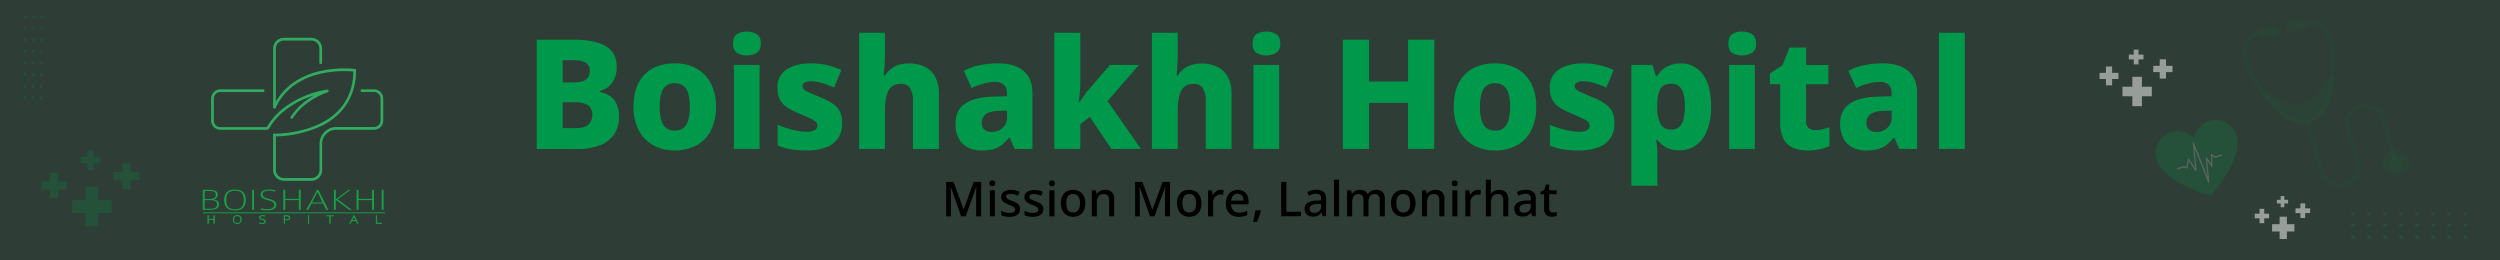 <svg xmlns="http://www.w3.org/2000/svg" viewBox="0 0 1144.14 119.18"><rect x="0" y="0" width="1144.14" height="119.18" fill="#333333" stroke="none"/><defs><style>.cls-1{opacity:0.1;}.cls-2,.cls-5{fill:#00994b;}.cls-3,.cls-5{opacity:0.2;}.cls-4{opacity:0.3;}.cls-6{fill:#fff;}.cls-7{opacity:0.5;}.cls-8{fill:#17a246;}.cls-9{fill:#31ab60;}</style></defs><title>boishakhi-header</title><g id="Layer_2" data-name="Layer 2"><g id="Layer_1-2" data-name="Layer 1"><g class="cls-1"><rect class="cls-2" width="1144.14" height="119.18"/></g><g class="cls-3"><rect class="cls-2" x="1076.07" y="97.09" width="1.69" height="1.52"/><rect class="cls-2" x="1083.4" y="97.09" width="1.69" height="1.52"/><rect class="cls-2" x="1090.73" y="97.09" width="1.69" height="1.52"/><rect class="cls-2" x="1098.06" y="97.09" width="1.69" height="1.52"/><rect class="cls-2" x="1105.39" y="97.09" width="1.69" height="1.52"/><rect class="cls-2" x="1112.72" y="97.09" width="1.69" height="1.52"/><rect class="cls-2" x="1120.05" y="97.09" width="1.69" height="1.52"/><rect class="cls-2" x="1127.38" y="97.09" width="1.69" height="1.52"/><rect class="cls-2" x="1076.07" y="102.35" width="1.69" height="1.52"/><rect class="cls-2" x="1083.4" y="102.35" width="1.69" height="1.52"/><rect class="cls-2" x="1090.73" y="102.35" width="1.69" height="1.52"/><rect class="cls-2" x="1098.06" y="102.35" width="1.69" height="1.52"/><rect class="cls-2" x="1105.39" y="102.35" width="1.69" height="1.52"/><rect class="cls-2" x="1112.72" y="102.35" width="1.69" height="1.52"/><rect class="cls-2" x="1120.05" y="102.35" width="1.69" height="1.52"/><rect class="cls-2" x="1127.38" y="102.35" width="1.69" height="1.52"/><rect class="cls-2" x="1076.07" y="107.56" width="1.69" height="1.52"/><rect class="cls-2" x="1083.4" y="107.56" width="1.69" height="1.52"/><rect class="cls-2" x="1090.73" y="107.56" width="1.69" height="1.52"/><rect class="cls-2" x="1098.06" y="107.56" width="1.69" height="1.52"/><rect class="cls-2" x="1105.39" y="107.56" width="1.69" height="1.52"/><rect class="cls-2" x="1112.72" y="107.56" width="1.69" height="1.52"/><rect class="cls-2" x="1120.05" y="107.56" width="1.69" height="1.52"/><rect class="cls-2" x="1127.38" y="107.56" width="1.69" height="1.52"/></g><g class="cls-3"><rect class="cls-2" x="10.61" y="44.15" width="1.22" height="1.1" transform="translate(-33.6 55.46) rotate(-89.4)"/><rect class="cls-2" x="10.66" y="38.85" width="1.22" height="1.1" transform="translate(-28.24 50.26) rotate(-89.4)"/><rect class="cls-2" x="10.72" y="33.55" width="1.22" height="1.1" transform="translate(-22.89 45.07) rotate(-89.4)"/><rect class="cls-2" x="10.77" y="28.25" width="1.22" height="1.1" transform="translate(-17.53 39.88) rotate(-89.4)"/><rect class="cls-2" x="10.83" y="22.94" width="1.22" height="1.1" transform="translate(-12.17 34.69) rotate(-89.4)"/><rect class="cls-2" x="10.88" y="17.64" width="1.22" height="1.1" transform="translate(-6.81 29.5) rotate(-89.4)"/><rect class="cls-2" x="10.94" y="12.34" width="1.22" height="1.1" transform="translate(-1.46 24.3) rotate(-89.4)"/><rect class="cls-2" x="10.99" y="7.04" width="1.22" height="1.1" transform="translate(3.9 19.11) rotate(-89.4)"/><rect class="cls-2" x="14.41" y="44.19" width="1.22" height="1.1" transform="translate(-29.87 59.3) rotate(-89.4)"/><rect class="cls-2" x="14.47" y="38.89" width="1.22" height="1.1" transform="translate(-24.51 54.11) rotate(-89.4)"/><rect class="cls-2" x="14.53" y="33.59" width="1.22" height="1.1" transform="translate(-19.16 48.92) rotate(-89.4)"/><rect class="cls-2" x="14.58" y="28.29" width="1.22" height="1.1" transform="translate(-13.8 43.73) rotate(-89.4)"/><rect class="cls-2" x="14.64" y="22.98" width="1.22" height="1.1" transform="translate(-8.44 38.54) rotate(-89.4)"/><rect class="cls-2" x="14.69" y="17.68" width="1.22" height="1.1" transform="translate(-3.09 33.34) rotate(-89.4)"/><rect class="cls-2" x="14.75" y="12.38" width="1.22" height="1.1" transform="translate(2.27 28.15) rotate(-89.4)"/><rect class="cls-2" x="14.8" y="7.08" width="1.22" height="1.1" transform="translate(7.63 22.96) rotate(-89.4)"/><rect class="cls-2" x="18.18" y="44.23" width="1.22" height="1.1" transform="translate(-26.19 63.1) rotate(-89.4)"/><rect class="cls-2" x="18.23" y="38.93" width="1.22" height="1.1" transform="translate(-20.83 57.91) rotate(-89.4)"/><rect class="cls-2" x="18.29" y="33.63" width="1.22" height="1.1" transform="translate(-15.47 52.72) rotate(-89.4)"/><rect class="cls-2" x="18.34" y="28.33" width="1.22" height="1.1" transform="translate(-10.12 47.53) rotate(-89.4)"/><rect class="cls-2" x="18.4" y="23.02" width="1.22" height="1.1" transform="translate(-4.76 42.34) rotate(-89.4)"/><rect class="cls-2" x="18.45" y="17.72" width="1.22" height="1.1" transform="translate(0.6 37.14) rotate(-89.4)"/><rect class="cls-2" x="18.51" y="12.42" width="1.22" height="1.1" transform="translate(5.96 31.95) rotate(-89.4)"/><rect class="cls-2" x="18.56" y="7.12" width="1.22" height="1.1" transform="translate(11.31 26.76) rotate(-89.4)"/></g><g class="cls-4"><path class="cls-5" d="M1067.49,34.87c-.62,8.69-2.85,19-11.25,20.92s-15.68-6.22-20.7-13.62l4.36.16A13.71,13.71,0,0,0,1053.83,47a12.32,12.32,0,0,0,9.9-10.08Z"/><g class="cls-3"><path class="cls-2" d="M1056.47,56.64c-12,2.74-21.36-13-25.85-20.57-2.39-4-6-11.54-3.5-16.78,1.13-2.35,3.37-3.93,6.65-4.68h0l.46,1.69h0c-2.71.62-4.47,1.83-5.37,3.7-2.27,4.72,1.64,12.23,3.43,15.24,3.94,6.62,13.15,22.12,23.72,19.71s10.71-20.05,10.78-27.58c0-3.43-.39-11.74-4.83-14.93-1.76-1.26-3.93-1.57-6.64-.95l-.47-1.69c3.28-.75,6.07-.32,8.28,1.27s5.65,5.66,5.56,16.31C1068.62,36,1068.47,53.9,1056.47,56.64Z"/></g><g class="cls-3"><path class="cls-2" d="M1033.32,13l6.55-1.5a2.84,2.84,0,0,1,3.4,1.86h0a2.55,2.55,0,0,1-2,3.1l-6.55,1.5Z"/></g><g class="cls-3"><path class="cls-2" d="M1054.41,8.16l-6.56,1.5a2.54,2.54,0,0,0-2,3.1h0a2.82,2.82,0,0,0,3.39,1.86l6.55-1.5Z"/></g><g class="cls-3"><path class="cls-2" d="M1073.06,85.33a10.12,10.12,0,0,1-7.13-1,8.65,8.65,0,0,1-4.3-5.3L1055.32,56l1.85-.42,6.31,23.06a7,7,0,0,0,3.43,4.23,8.07,8.07,0,0,0,5.69.77c4-.92,6.48-4.66,5.48-8.33l-4.65-17a7.91,7.91,0,0,1,1.06-6.52,9.38,9.38,0,0,1,5.8-3.92c5-1.15,10.18,1.66,11.44,6.26l5.57,20.37-1.85.42-5.57-20.36c-1-3.68-5.1-5.92-9.13-5a7.43,7.43,0,0,0-4.63,3.13,6.32,6.32,0,0,0-.84,5.2l4.65,17C1081.19,79.49,1078.11,84.18,1073.06,85.33Z"/></g><g class="cls-3"><ellipse class="cls-2" cx="1096.38" cy="74.73" rx="6.29" ry="5.74"/></g><ellipse class="cls-5" cx="1096.38" cy="74.73" rx="3.16" ry="2.88"/></g><g class="cls-3"><path class="cls-2" d="M1003.93,62.9s1.75-5.7,6.47-7.36a10,10,0,0,1,13,6c1.74,4.84-.3,10.28-2.12,14.1a64.69,64.69,0,0,1-9.48,13.94A64.46,64.46,0,0,1,996.3,83.1c-3.6-2.21-8.27-5.64-9.44-10.65a10,10,0,0,1,7.64-12.17C999.36,59.09,1003.93,62.9,1003.93,62.9Z"/><path class="cls-6" d="M1010.92,83.66h0a.31.31,0,0,1-.37-.19L1004.3,67.7l1,10.28a.31.31,0,0,1-.21.33.31.31,0,0,1-.37-.12l-3-4.45-.55,3.17a.34.34,0,0,1-.18.24.33.33,0,0,1-.29,0l-1-.56-2.93.9a.32.32,0,0,1-.4-.21.31.31,0,0,1,.21-.4l3.06-.94a.31.31,0,0,1,.25,0l.74.4.61-3.51a.32.32,0,0,1,.25-.26.34.34,0,0,1,.34.13l2.74,4.06-1.09-11.29a.35.35,0,0,1,.25-.35.32.32,0,0,1,.37.2l6.21,15.72-.89-8.69a.32.32,0,0,1,.59-.21l1.91,2.79-.12-4.17a.34.34,0,0,1,.18-.3.3.3,0,0,1,.34,0l1.41,1.11,3-.92a.32.32,0,0,1,.4.21.32.32,0,0,1-.22.4l-3.19,1a.33.33,0,0,1-.3-.06l-1-.79.13,4.58a.32.32,0,0,1-.22.31.31.31,0,0,1-.37-.12l-1.82-2.66,1,9.76A.33.33,0,0,1,1010.92,83.66Z"/></g><g class="cls-3"><polygon class="cls-2" points="45.97 71.78 42.91 71.78 42.91 68.72 39.95 68.72 39.95 71.78 36.89 71.78 36.89 74.74 39.95 74.74 39.95 77.8 42.91 77.8 42.91 74.74 45.97 74.74 45.97 71.78"/><polygon class="cls-2" points="63.86 78.7 59.86 78.7 59.86 74.7 55.99 74.7 55.99 78.7 51.99 78.7 51.99 82.57 55.99 82.57 55.99 86.56 59.86 86.56 59.86 82.57 63.86 82.57 63.86 78.7"/><polygon class="cls-2" points="30.52 83.03 26.6 83.03 26.6 79.12 22.81 79.12 22.81 83.03 18.89 83.03 18.89 86.82 22.81 86.82 22.81 90.74 26.6 90.74 26.6 86.82 30.52 86.82 30.52 83.03"/><polygon class="cls-2" points="51.11 91.58 45 91.58 45 85.48 39.1 85.48 39.1 91.58 33 91.58 33 97.49 39.1 97.49 39.1 103.59 45 103.59 45 97.49 51.11 97.49 51.11 91.58"/></g><g class="cls-7"><polygon class="cls-6" points="980.98 24.99 978.71 24.99 978.71 22.72 976.52 22.72 976.52 24.99 974.25 24.99 974.25 27.18 976.52 27.18 976.52 29.46 978.71 29.46 978.71 27.18 980.98 27.18 980.98 24.99"/><polygon class="cls-6" points="994.25 30.12 991.29 30.12 991.29 27.15 988.41 27.15 988.41 30.12 985.45 30.12 985.45 32.99 988.41 32.99 988.41 35.96 991.29 35.96 991.29 32.99 994.25 32.99 994.25 30.12"/><polygon class="cls-6" points="969.52 33.34 966.61 33.34 966.61 30.43 963.8 30.43 963.8 33.34 960.89 33.34 960.89 36.15 963.8 36.15 963.8 39.06 966.61 39.06 966.61 36.15 969.52 36.15 969.52 33.34"/><polygon class="cls-6" points="984.79 39.68 980.26 39.68 980.26 35.16 975.88 35.16 975.88 39.68 971.36 39.68 971.36 44.06 975.88 44.06 975.88 48.59 980.26 48.59 980.26 44.06 984.79 44.06 984.79 39.68"/></g><g class="cls-7"><polygon class="cls-6" points="1047.16 91.44 1045.43 91.44 1045.43 89.72 1043.76 89.72 1043.76 91.44 1042.04 91.44 1042.04 93.11 1043.76 93.11 1043.76 94.84 1045.43 94.84 1045.43 93.11 1047.16 93.11 1047.16 91.44"/><polygon class="cls-6" points="1057.24 95.34 1054.98 95.34 1054.98 93.09 1052.8 93.09 1052.8 95.34 1050.55 95.34 1050.55 97.52 1052.8 97.52 1052.8 99.78 1054.98 99.78 1054.98 97.52 1057.24 97.52 1057.24 95.34"/><polygon class="cls-6" points="1038.45 97.79 1036.24 97.79 1036.24 95.58 1034.1 95.58 1034.1 97.79 1031.89 97.79 1031.89 99.92 1034.1 99.92 1034.1 102.13 1036.24 102.13 1036.24 99.92 1038.45 99.92 1038.45 97.79"/><polygon class="cls-6" points="1050.05 102.61 1046.61 102.61 1046.61 99.17 1043.28 99.17 1043.28 102.61 1039.84 102.61 1039.84 105.94 1043.28 105.94 1043.28 109.38 1046.61 109.38 1046.61 105.94 1050.05 105.94 1050.05 102.61"/></g><path class="cls-2" d="M262.08,18.17q10.35,0,15.26,3t4.9,9.52a12.93,12.93,0,0,1-1.05,5.39,9.63,9.63,0,0,1-2.8,3.67,9.93,9.93,0,0,1-3.92,1.86V42a13.75,13.75,0,0,1,4.34,1.71,8.74,8.74,0,0,1,3.25,3.61,13.73,13.73,0,0,1,1.23,6.3,13.78,13.78,0,0,1-2.21,7.84,13.61,13.61,0,0,1-6.44,5,26.53,26.53,0,0,1-10,1.72h-19v-50Zm.63,19.53q4.05,0,5.63-1.44a4.92,4.92,0,0,0,1.58-3.81,4.12,4.12,0,0,0-1.82-3.71c-1.22-.8-3.13-1.19-5.74-1.19h-4.83V37.7Zm-5.18,9.1V58.63h6q4.13,0,5.84-1.68a6.46,6.46,0,0,0,1-7.39,4.89,4.89,0,0,0-2.45-2,12,12,0,0,0-4.65-.73Z"/><path class="cls-2" d="M327.67,48.83a23.47,23.47,0,0,1-2.31,10.85,15.93,15.93,0,0,1-6.55,6.82,20.58,20.58,0,0,1-10.11,2.35A19.75,19.75,0,0,1,299,66.5a16.63,16.63,0,0,1-6.65-6.82,22.62,22.62,0,0,1-2.41-10.85q0-9.53,5-14.67T308.91,29a19.88,19.88,0,0,1,9.73,2.31,16.52,16.52,0,0,1,6.61,6.72A22.17,22.17,0,0,1,327.67,48.83Zm-25.76,0a22.16,22.16,0,0,0,.7,6,7.07,7.07,0,0,0,2.2,3.71,6.19,6.19,0,0,0,4,1.23,6,6,0,0,0,4-1.23A7.08,7.08,0,0,0,315,54.81a22.57,22.57,0,0,0,.7-6,21.78,21.78,0,0,0-.7-5.92,6.79,6.79,0,0,0-2.24-3.6,6.31,6.31,0,0,0-4-1.19,5.63,5.63,0,0,0-5.25,2.69C302.44,42.61,301.91,45.28,301.91,48.83Z"/><path class="cls-2" d="M341.74,14.46a8.77,8.77,0,0,1,4.51,1.12q1.94,1.11,1.93,4.34t-1.93,4.3a8.6,8.6,0,0,1-4.51,1.16,8,8,0,0,1-4.41-1.16c-1.22-.77-1.82-2.2-1.82-4.3s.6-3.6,1.82-4.34A8.21,8.21,0,0,1,341.74,14.46Zm5.88,15.26V68.15H335.86V29.72Z"/><path class="cls-2" d="M385.42,56.53a12,12,0,0,1-1.75,6.54,11.19,11.19,0,0,1-5.36,4.27,24.12,24.12,0,0,1-9.2,1.51,46.11,46.11,0,0,1-7.11-.49,27.94,27.94,0,0,1-6.12-1.75V57.09a41.39,41.39,0,0,0,7,2.34,27.31,27.31,0,0,0,6.16.88,7.64,7.64,0,0,0,3.85-.74,2.25,2.25,0,0,0,1.19-2,2.54,2.54,0,0,0-.6-1.65,7,7,0,0,0-2.34-1.57C370,53.8,368.2,53,365.82,52a32.21,32.21,0,0,1-5.67-2.91,9.17,9.17,0,0,1-3.29-3.71A12.36,12.36,0,0,1,355.81,40,9.19,9.19,0,0,1,360,31.78Q364.29,29,371.28,29a32.12,32.12,0,0,1,7,.73,33.9,33.9,0,0,1,6.79,2.35l-3.36,8a44.15,44.15,0,0,0-5.53-2.07,17.42,17.42,0,0,0-4.9-.8,6.42,6.42,0,0,0-3,.56,1.7,1.7,0,0,0-1,1.54,2.2,2.2,0,0,0,.59,1.54,7.93,7.93,0,0,0,2.31,1.4c1.15.51,2.81,1.23,5,2.17a34.3,34.3,0,0,1,5.6,2.8,10,10,0,0,1,3.5,3.64A11.6,11.6,0,0,1,385.42,56.53Z"/><path class="cls-2" d="M405,24.26q0,3.49-.21,6.26c-.14,1.84-.26,3.16-.35,4h.63A11.55,11.55,0,0,1,408,31.33a10.69,10.69,0,0,1,3.64-1.75,16,16,0,0,1,4.34-.56,16.41,16.41,0,0,1,7.1,1.47,10.72,10.72,0,0,1,4.87,4.58,16.34,16.34,0,0,1,1.75,8V68.15H417.83V46.38a11.12,11.12,0,0,0-1.33-6,4.58,4.58,0,0,0-4.13-2q-4.2,0-5.78,3.18T405,50.65v17.5H393.19V15H405Z"/><path class="cls-2" d="M456.82,29q7.49,0,11.58,3.43t4.1,10.29V68.15h-8.12L462.07,63h-.28a20.39,20.39,0,0,1-3.33,3.36,11.1,11.1,0,0,1-3.95,1.92,21.1,21.1,0,0,1-5.39.6,13.62,13.62,0,0,1-6.06-1.33,9.69,9.69,0,0,1-4.23-4.06,13.94,13.94,0,0,1-1.54-6.93q0-6.09,4.3-9.07t12.71-3.25l6.51-.21V42.81a5.13,5.13,0,0,0-1.44-4.06,5.78,5.78,0,0,0-3.95-1.26,19,19,0,0,0-5.29.77,39.59,39.59,0,0,0-5.49,2l-3.57-7.84a27.6,27.6,0,0,1,7.14-2.56A40.39,40.39,0,0,1,456.82,29Zm.42,21.7c-2.94.14-5,.68-6.16,1.64a4.69,4.69,0,0,0-1.75,3.82,3.89,3.89,0,0,0,1.22,3.22,5.09,5.09,0,0,0,3.26,1,7.39,7.39,0,0,0,5-1.79,6.08,6.08,0,0,0,2.07-4.86V50.65Z"/><path class="cls-2" d="M494.41,37.42c0,1.49-.07,3.06-.21,4.72s-.33,3.26-.56,4.8h.21c.46-.66.94-1.31,1.43-2s1-1.35,1.47-2.07a12.19,12.19,0,0,1,1.51-1.85L508,29.72h13.23L506.87,46.24l15.26,21.91H508.62l-9.87-14.7-4.34,3.43V68.15h-11.9V15h11.9Z"/><path class="cls-2" d="M539,24.26q0,3.49-.21,6.26c-.14,1.84-.26,3.16-.35,4h.63a11.4,11.4,0,0,1,2.87-3.15,10.69,10.69,0,0,1,3.64-1.75,16,16,0,0,1,4.34-.56,16.45,16.45,0,0,1,7.1,1.47,10.65,10.65,0,0,1,4.86,4.58,16.23,16.23,0,0,1,1.75,8V68.15H551.81V46.38a11.12,11.12,0,0,0-1.33-6,4.58,4.58,0,0,0-4.13-2q-4.2,0-5.78,3.18T539,50.65v17.5H527.17V15H539Z"/><path class="cls-2" d="M579.53,14.46A8.77,8.77,0,0,1,584,15.58c1.28.74,1.93,2.19,1.93,4.34s-.65,3.53-1.93,4.3a8.6,8.6,0,0,1-4.51,1.16,8,8,0,0,1-4.41-1.16c-1.22-.77-1.82-2.2-1.82-4.3s.6-3.6,1.82-4.34A8.21,8.21,0,0,1,579.53,14.46Zm5.88,15.26V68.15H573.64V29.72Z"/><path class="cls-2" d="M656.38,68.15h-12V47.08H626.56V68.15h-12v-50h12V37.28h17.86V18.17h12Z"/><path class="cls-2" d="M703.07,48.83a23.47,23.47,0,0,1-2.31,10.85,16,16,0,0,1-6.54,6.82,20.62,20.62,0,0,1-10.12,2.35,19.72,19.72,0,0,1-9.69-2.35,16.63,16.63,0,0,1-6.65-6.82,22.62,22.62,0,0,1-2.42-10.85q0-9.53,5-14.67T684.31,29a19.9,19.9,0,0,1,9.74,2.31,16.59,16.59,0,0,1,6.61,6.72A22.17,22.17,0,0,1,703.07,48.83Zm-25.76,0a22.57,22.57,0,0,0,.7,6,7.15,7.15,0,0,0,2.21,3.71,6.16,6.16,0,0,0,4,1.23,6,6,0,0,0,4-1.23,7.07,7.07,0,0,0,2.2-3.71,22.16,22.16,0,0,0,.7-6,21.39,21.39,0,0,0-.7-5.92,6.72,6.72,0,0,0-2.23-3.6,6.31,6.31,0,0,0-4-1.19,5.63,5.63,0,0,0-5.25,2.69Q677.31,43.51,677.31,48.83Z"/><path class="cls-2" d="M738.84,56.53a11.93,11.93,0,0,1-1.75,6.54,11.17,11.17,0,0,1-5.35,4.27,24.14,24.14,0,0,1-9.21,1.51,46.06,46.06,0,0,1-7.1-.49,28.17,28.17,0,0,1-6.13-1.75V57.09a41.69,41.69,0,0,0,7,2.34,27.39,27.39,0,0,0,6.16.88,7.58,7.58,0,0,0,3.85-.74,2.23,2.23,0,0,0,1.19-2,2.53,2.53,0,0,0-.59-1.65,7,7,0,0,0-2.35-1.57c-1.16-.56-2.94-1.36-5.32-2.38a32.93,32.93,0,0,1-5.67-2.91,9.24,9.24,0,0,1-3.29-3.71,12.36,12.36,0,0,1-1-5.35,9.2,9.2,0,0,1,4.24-8.23Q717.7,29,724.7,29a32,32,0,0,1,7,.73,33.47,33.47,0,0,1,6.79,2.35l-3.36,8a43.57,43.57,0,0,0-5.53-2.07,17.37,17.37,0,0,0-4.9-.8,6.4,6.4,0,0,0-3,.56,1.7,1.7,0,0,0-1,1.54,2.16,2.16,0,0,0,.6,1.54,7.79,7.79,0,0,0,2.31,1.4q1.71.76,5,2.17a33.9,33.9,0,0,1,5.6,2.8,10,10,0,0,1,3.5,3.64A11.49,11.49,0,0,1,738.84,56.53Z"/><path class="cls-2" d="M769.08,29a12.13,12.13,0,0,1,10.19,5q3.81,5,3.81,14.77a28.72,28.72,0,0,1-1.85,11,15,15,0,0,1-5.11,6.75,12.69,12.69,0,0,1-7.46,2.28,12,12,0,0,1-6.44-1.51,15.43,15.43,0,0,1-3.78-3.25H758c.14.88.26,1.83.35,2.83s.14,2.07.14,3.19V85H746.61V29.72h9.66l1.54,5h.63a14.41,14.41,0,0,1,2.45-2.87,10.82,10.82,0,0,1,3.43-2A13.27,13.27,0,0,1,769.08,29Zm-4.2,9.31q-3.57,0-4.93,2.31t-1.51,7v1.12a17.64,17.64,0,0,0,1.4,7.84q1.41,2.73,5.11,2.73a5.19,5.19,0,0,0,3.47-1.16,6.92,6.92,0,0,0,2-3.53,22.69,22.69,0,0,0,.66-6c0-3.6-.51-6.22-1.54-7.88A5.12,5.12,0,0,0,764.88,38.33Z"/><path class="cls-2" d="M797.22,14.46a8.81,8.81,0,0,1,4.52,1.12q1.92,1.11,1.92,4.34t-1.92,4.3a8.64,8.64,0,0,1-4.52,1.16,8.1,8.1,0,0,1-4.41-1.16Q791,23.07,791,19.92t1.82-4.34A8.26,8.26,0,0,1,797.22,14.46Zm5.88,15.26V68.15H791.34V29.72Z"/><path class="cls-2" d="M830.75,59.54a13.9,13.9,0,0,0,3.29-.39c1.08-.26,2.15-.57,3.22-.94v8.68a23.88,23.88,0,0,1-4.41,1.4,26.78,26.78,0,0,1-5.74.56,16.5,16.5,0,0,1-6.4-1.16,9,9,0,0,1-4.38-3.95,16.08,16.08,0,0,1-1.61-7.91V38.54H810v-4.9l5.74-3.78L819,21.74h7.56v8h10.22v8.82H826.55V55.41a4,4,0,0,0,1.12,3.08A4.34,4.34,0,0,0,830.75,59.54Z"/><path class="cls-2" d="M861.69,29q7.5,0,11.59,3.43t4.09,10.29V68.15h-8.12L866.94,63h-.28a20,20,0,0,1-3.32,3.36,11.15,11.15,0,0,1-4,1.92,21,21,0,0,1-5.39.6,13.55,13.55,0,0,1-6-1.33,9.76,9.76,0,0,1-4.24-4.06,14,14,0,0,1-1.54-6.93q0-6.09,4.31-9.07t12.7-3.25l6.51-.21V42.81a5.16,5.16,0,0,0-1.43-4.06,5.81,5.81,0,0,0-4-1.26,18.9,18.9,0,0,0-5.28.77,40.18,40.18,0,0,0-5.5,2l-3.57-7.84a27.6,27.6,0,0,1,7.14-2.56A40.39,40.39,0,0,1,861.69,29Zm.42,21.7c-2.94.14-5,.68-6.16,1.64a4.71,4.71,0,0,0-1.75,3.82,3.89,3.89,0,0,0,1.23,3.22,5.06,5.06,0,0,0,3.25,1,7.41,7.41,0,0,0,5-1.79,6.11,6.11,0,0,0,2.06-4.86V50.65Z"/><path class="cls-2" d="M899.21,68.15H887.38V15h11.83Z"/><path d="M439.89,99,435.14,85.6h-.09c0,.3,0,.69.07,1.19s.05,1,.06,1.61,0,1.13,0,1.69V99h-2.16V83.25h3.39L441,95.85H441l4.64-12.6h3.39V99h-2.31V90c0-.51,0-1,0-1.6s0-1.06.07-1.55,0-.88.05-1.19h-.09L441.94,99Z"/><path d="M454.17,82.59a1.42,1.42,0,0,1,.92.31,1.51,1.51,0,0,1,0,2,1.38,1.38,0,0,1-.92.32,1.43,1.43,0,0,1-1-.32,1.57,1.57,0,0,1,0-2A1.48,1.48,0,0,1,454.17,82.59Zm1.14,4.51V99H453V87.1Z"/><path d="M466.84,95.61a3.27,3.27,0,0,1-.57,2,3.45,3.45,0,0,1-1.65,1.2,7.39,7.39,0,0,1-2.6.41,10.89,10.89,0,0,1-2.14-.19,7.89,7.89,0,0,1-1.64-.54v-2a12.37,12.37,0,0,0,1.83.68,7.58,7.58,0,0,0,2,.29A3.32,3.32,0,0,0,464,97a1.3,1.3,0,0,0,.59-1.12,1.27,1.27,0,0,0-.22-.71,2.39,2.39,0,0,0-.83-.66,12.44,12.44,0,0,0-1.77-.78,16.42,16.42,0,0,1-1.91-.92,3.38,3.38,0,0,1-1.21-1.08,2.81,2.81,0,0,1-.42-1.61,2.67,2.67,0,0,1,1.24-2.37,5.87,5.87,0,0,1,3.29-.82,9.17,9.17,0,0,1,3.89.83l-.77,1.79a14.13,14.13,0,0,0-1.58-.57,6.14,6.14,0,0,0-1.65-.23A3.2,3.2,0,0,0,461,89a1,1,0,0,0-.55.93,1.08,1.08,0,0,0,.26.72,2.61,2.61,0,0,0,.89.62q.63.32,1.74.75a13.46,13.46,0,0,1,1.88.86A3.24,3.24,0,0,1,466.43,94,2.92,2.92,0,0,1,466.84,95.61Z"/><path d="M477.49,95.61a3.27,3.27,0,0,1-.57,2,3.45,3.45,0,0,1-1.65,1.2,7.43,7.43,0,0,1-2.6.41,10.89,10.89,0,0,1-2.14-.19,7.89,7.89,0,0,1-1.64-.54v-2a12.22,12.22,0,0,0,1.82.68,7.66,7.66,0,0,0,2,.29,3.32,3.32,0,0,0,1.9-.42,1.29,1.29,0,0,0,.58-1.12,1.19,1.19,0,0,0-.22-.71,2.25,2.25,0,0,0-.82-.66,12.44,12.44,0,0,0-1.77-.78,17.49,17.49,0,0,1-1.92-.92,3.56,3.56,0,0,1-1.21-1.08,2.89,2.89,0,0,1-.41-1.61,2.67,2.67,0,0,1,1.24-2.37,5.85,5.85,0,0,1,3.29-.82,9.17,9.17,0,0,1,3.89.83l-.77,1.79a14.13,14.13,0,0,0-1.58-.57,6.2,6.2,0,0,0-1.65-.23,3.17,3.17,0,0,0-1.61.33,1,1,0,0,0-.55.93,1.12,1.12,0,0,0,.25.72,2.67,2.67,0,0,0,.9.62c.42.21,1,.46,1.73.75a12.94,12.94,0,0,1,1.88.86A3.2,3.2,0,0,1,477.08,94,3,3,0,0,1,477.49,95.61Z"/><path d="M481.45,82.59a1.42,1.42,0,0,1,.92.31,1.51,1.51,0,0,1,0,2,1.38,1.38,0,0,1-.92.32,1.43,1.43,0,0,1-1-.32,1.57,1.57,0,0,1,0-2A1.48,1.48,0,0,1,481.45,82.59Zm1.14,4.51V99h-2.33V87.1Z"/><path d="M496.7,93a7.5,7.5,0,0,1-.69,3.37,4.8,4.8,0,0,1-1.93,2.1,5.94,5.94,0,0,1-3,.72,5.58,5.58,0,0,1-2.84-.72,5,5,0,0,1-2-2.1,7.16,7.16,0,0,1-.72-3.34,6.4,6.4,0,0,1,1.5-4.55,5.35,5.35,0,0,1,4.09-1.59,5.71,5.71,0,0,1,2.87.71,5.06,5.06,0,0,1,2,2.08A7,7,0,0,1,496.7,93ZM488,93a6.93,6.93,0,0,0,.33,2.27,3,3,0,0,0,1,1.47,3.1,3.1,0,0,0,1.81.5,3.06,3.06,0,0,0,1.8-.5,2.93,2.93,0,0,0,1-1.47,7,7,0,0,0,.33-2.3,6.72,6.72,0,0,0-.34-2.26,3,3,0,0,0-1-1.42,3,3,0,0,0-1.81-.5,2.7,2.7,0,0,0-2.4,1.1A5.5,5.5,0,0,0,488,93Z"/><path d="M505.65,86.88a4.46,4.46,0,0,1,3.17,1,4.4,4.4,0,0,1,1.1,3.32V99h-2.31v-7.4a3.14,3.14,0,0,0-.59-2.07,2.25,2.25,0,0,0-1.85-.7,2.73,2.73,0,0,0-2.5,1.08A5.77,5.77,0,0,0,502,93v6h-2.34V87.1h1.85l.33,1.58H502a3.6,3.6,0,0,1,1-1,4.28,4.28,0,0,1,1.28-.59A5,5,0,0,1,505.65,86.88Z"/><path d="M526.33,99,521.58,85.6h-.09c0,.3,0,.69.06,1.19s.06,1,.07,1.61,0,1.13,0,1.69V99h-2.15V83.25h3.38l4.51,12.6h.09l4.64-12.6h3.39V99h-2.31V90c0-.51,0-1,0-1.6s0-1.06.06-1.55,0-.88.06-1.19h-.09L528.37,99Z"/><path d="M549.87,93a7.64,7.64,0,0,1-.68,3.37,4.82,4.82,0,0,1-1.94,2.1,5.91,5.91,0,0,1-3,.72,5.6,5.6,0,0,1-2.84-.72,5.07,5.07,0,0,1-2-2.1,7.29,7.29,0,0,1-.71-3.34,6.44,6.44,0,0,1,1.49-4.55,5.35,5.35,0,0,1,4.09-1.59,5.75,5.75,0,0,1,2.88.71,5,5,0,0,1,1.95,2.08A7,7,0,0,1,549.87,93Zm-8.74,0a6.66,6.66,0,0,0,.34,2.27,2.86,2.86,0,0,0,1,1.47,3.51,3.51,0,0,0,3.61,0,2.92,2.92,0,0,0,1-1.47,7,7,0,0,0,.33-2.3,6.48,6.48,0,0,0-.34-2.26,2.94,2.94,0,0,0-1-1.42,3.08,3.08,0,0,0-1.82-.5,2.7,2.7,0,0,0-2.4,1.1A5.5,5.5,0,0,0,541.13,93Z"/><path d="M558.67,86.88l.68,0A6,6,0,0,1,560,87l-.25,2.18a3.61,3.61,0,0,0-.57-.11,4.55,4.55,0,0,0-.61,0,3.35,3.35,0,0,0-1.66.44,3.41,3.41,0,0,0-1.26,1.27,4,4,0,0,0-.47,2V99h-2.33V87.1h1.84l.31,2.11h.09a5.88,5.88,0,0,1,1.47-1.64A3.45,3.45,0,0,1,558.67,86.88Z"/><path d="M566.39,86.88a5.17,5.17,0,0,1,2.68.65,4.27,4.27,0,0,1,1.73,1.86,6.22,6.22,0,0,1,.61,2.86v1.27h-8a4.09,4.09,0,0,0,1,2.8,3.36,3.36,0,0,0,2.56,1,9,9,0,0,0,2-.2,10.85,10.85,0,0,0,1.84-.63v1.93a8.65,8.65,0,0,1-1.8.6,10.48,10.48,0,0,1-2.17.2,6.45,6.45,0,0,1-3-.69,4.8,4.8,0,0,1-2.06-2,6.89,6.89,0,0,1-.74-3.33,7.67,7.67,0,0,1,.68-3.39,4.85,4.85,0,0,1,1.87-2.12A5.14,5.14,0,0,1,566.39,86.88Zm0,1.8a2.58,2.58,0,0,0-2,.82,3.69,3.69,0,0,0-.89,2.31h5.58a4.32,4.32,0,0,0-.28-1.63,2.35,2.35,0,0,0-.88-1.1A2.64,2.64,0,0,0,566.39,88.68Z"/><path d="M576.93,96.25l.15.24c-.13.53-.29,1.08-.49,1.66s-.41,1.16-.64,1.73-.47,1.14-.72,1.69H573.5q.33-1.32.6-2.73c.19-1,.33-1.81.43-2.59Z"/><path d="M586.34,99V83.25h2.38V96.91h6.71v2Z"/><path d="M602.47,86.88a4.9,4.9,0,0,1,3.34,1,3.87,3.87,0,0,1,1.1,3.07v8h-1.65l-.46-1.65h-.09a6.09,6.09,0,0,1-1,1,3.57,3.57,0,0,1-1.23.62,6.31,6.31,0,0,1-1.69.2,4.51,4.51,0,0,1-1.9-.39,3,3,0,0,1-1.33-1.19,3.83,3.83,0,0,1-.48-2,3.12,3.12,0,0,1,1.37-2.75,7.93,7.93,0,0,1,4.19-1l2-.07v-.66a2.37,2.37,0,0,0-.6-1.85,2.42,2.42,0,0,0-1.67-.53,5.69,5.69,0,0,0-1.76.27,9.66,9.66,0,0,0-1.58.64l-.75-1.7a10,10,0,0,1,1.92-.74A9,9,0,0,1,602.47,86.88ZM603,93.3a5.38,5.38,0,0,0-2.8.67,1.92,1.92,0,0,0-.79,1.64A1.53,1.53,0,0,0,600,97a2.27,2.27,0,0,0,1.41.42,3.36,3.36,0,0,0,2.29-.77,2.86,2.86,0,0,0,.9-2.31v-1Z"/><path d="M612.83,99H610.5V82.24h2.33Z"/><path d="M629.77,86.88a4,4,0,0,1,3,1,4.64,4.64,0,0,1,1,3.32V99h-2.33V91.52a3.25,3.25,0,0,0-.54-2,2,2,0,0,0-1.69-.7,2.56,2.56,0,0,0-2.26,1,4.89,4.89,0,0,0-.68,2.83V99H624V91.52a3.25,3.25,0,0,0-.55-2,2,2,0,0,0-1.7-.7,2.79,2.79,0,0,0-1.74.49,2.63,2.63,0,0,0-.91,1.42,8.36,8.36,0,0,0-.27,2.29v6h-2.34V87.1h1.85l.33,1.58h.13a3.45,3.45,0,0,1,.92-1,4,4,0,0,1,1.2-.59,4.44,4.44,0,0,1,1.36-.2,5,5,0,0,1,2.27.47,2.89,2.89,0,0,1,1.34,1.44h.17a3.48,3.48,0,0,1,1.59-1.45A5,5,0,0,1,629.77,86.88Z"/><path d="M647.81,93a7.5,7.5,0,0,1-.68,3.37,4.77,4.77,0,0,1-1.94,2.1,5.88,5.88,0,0,1-3,.72,5.63,5.63,0,0,1-2.84-.72,5,5,0,0,1-2-2.1,7.16,7.16,0,0,1-.72-3.34,6.4,6.4,0,0,1,1.5-4.55,5.33,5.33,0,0,1,4.09-1.59,5.73,5.73,0,0,1,2.87.71,5.06,5.06,0,0,1,2,2.08A7.17,7.17,0,0,1,647.81,93Zm-8.73,0a6.93,6.93,0,0,0,.33,2.27,2.92,2.92,0,0,0,1,1.47,3.51,3.51,0,0,0,3.61,0,2.92,2.92,0,0,0,1-1.47,7,7,0,0,0,.33-2.3,6.48,6.48,0,0,0-.34-2.26,2.88,2.88,0,0,0-1-1.42,3.06,3.06,0,0,0-1.82-.5,2.67,2.67,0,0,0-2.39,1.1A5.5,5.5,0,0,0,639.08,93Z"/><path d="M656.77,86.88a4.44,4.44,0,0,1,3.16,1,4.36,4.36,0,0,1,1.1,3.32V99h-2.31v-7.4a3.14,3.14,0,0,0-.58-2.07,2.28,2.28,0,0,0-1.86-.7,2.75,2.75,0,0,0-2.5,1.08,5.77,5.77,0,0,0-.69,3.1v6h-2.33V87.1h1.85l.33,1.58h.13a3.47,3.47,0,0,1,1-1,4.22,4.22,0,0,1,1.27-.59A5.1,5.1,0,0,1,656.77,86.88Z"/><path d="M665.81,82.59a1.42,1.42,0,0,1,.92.31,1.51,1.51,0,0,1,0,2,1.38,1.38,0,0,1-.92.32,1.43,1.43,0,0,1-1-.32,1.57,1.57,0,0,1,0-2A1.48,1.48,0,0,1,665.81,82.59ZM667,87.1V99h-2.33V87.1Z"/><path d="M676.46,86.88l.68,0a5.77,5.77,0,0,1,.61.08l-.24,2.18a3.61,3.61,0,0,0-.57-.11,4.69,4.69,0,0,0-.62,0,3.38,3.38,0,0,0-1.66.44,3.32,3.32,0,0,0-1.25,1.27,3.88,3.88,0,0,0-.47,2V99H670.6V87.1h1.85l.31,2.11h.09a5.88,5.88,0,0,1,1.47-1.64A3.41,3.41,0,0,1,676.46,86.88Z"/><path d="M682.29,86.7c0,.37,0,.74,0,1.1s-.06.67-.09.9h.16a3.47,3.47,0,0,1,.93-1,4.17,4.17,0,0,1,1.26-.59,5.18,5.18,0,0,1,1.42-.2,5.55,5.55,0,0,1,2.36.45,3.05,3.05,0,0,1,1.45,1.41,5.37,5.37,0,0,1,.5,2.47V99h-2.31v-7.4a3.08,3.08,0,0,0-.6-2.07,2.27,2.27,0,0,0-1.85-.7,2.73,2.73,0,0,0-2.5,1.09,5.84,5.84,0,0,0-.68,3.11v6H680V82.24h2.34Z"/><path d="M698.41,86.88a4.9,4.9,0,0,1,3.34,1,3.87,3.87,0,0,1,1.1,3.07v8H701.2l-.46-1.65h-.09a6.09,6.09,0,0,1-1,1,3.57,3.57,0,0,1-1.23.62,6.31,6.31,0,0,1-1.69.2,4.51,4.51,0,0,1-1.9-.39,3,3,0,0,1-1.33-1.19,3.83,3.83,0,0,1-.48-2,3.12,3.12,0,0,1,1.37-2.75,8,8,0,0,1,4.19-1l2-.07v-.66a2.37,2.37,0,0,0-.6-1.85,2.42,2.42,0,0,0-1.67-.53,5.69,5.69,0,0,0-1.76.27,10,10,0,0,0-1.58.64l-.75-1.7a10,10,0,0,1,1.92-.74A9,9,0,0,1,698.41,86.88ZM699,93.3a5.38,5.38,0,0,0-2.8.67,1.92,1.92,0,0,0-.79,1.64,1.53,1.53,0,0,0,.57,1.34,2.27,2.27,0,0,0,1.41.42,3.36,3.36,0,0,0,2.29-.77,2.86,2.86,0,0,0,.9-2.31v-1Z"/><path d="M710.71,97.28a5,5,0,0,0,.94-.08,7.51,7.51,0,0,0,.84-.2v1.76a4.28,4.28,0,0,1-1,.29,6.18,6.18,0,0,1-1.28.13,4.65,4.65,0,0,1-1.77-.33,2.69,2.69,0,0,1-1.29-1.15,4.47,4.47,0,0,1-.48-2.26V88.88H705V87.82l1.74-.88.81-2.5H709V87.1h3.39v1.78H709v6.51a1.9,1.9,0,0,0,.48,1.43A1.67,1.67,0,0,0,710.71,97.28Z"/><g id="Layer_1-2-2" data-name="Layer 1-2"><path class="cls-8" d="M96.21,96.05H92.8V86.87h2.8c2.42,0,4.09.37,4.09,2.34,0,1-.8,1.69-1.94,2,1.51.27,2.5,1,2.5,2.24,0,2.1-1.78,2.57-4,2.57ZM95.6,87.4H93.66v3.67h2.2c1.6,0,2.93-.49,2.93-1.84C98.79,87.61,97.7,87.4,95.6,87.4Zm.3,4.18H93.66v3.94h2.45c1.93,0,3.23-.26,3.23-2S97.78,91.58,95.9,91.58Z"/><path class="cls-8" d="M107.58,96.29c-3.85,0-5-2.06-5-4.78s1.3-4.78,5-4.78,4.9,2,4.9,4.78S111.25,96.29,107.58,96.29Zm0-9c-3.23,0-4.07,1.8-4.07,4.25s.84,4.26,4.07,4.26,4-1.88,4-4.26S110.81,87.25,107.58,87.25Z"/><path class="cls-8" d="M115.38,96.05V86.87h.87v9.18Z"/><path class="cls-8" d="M122.3,96.29a14.54,14.54,0,0,1-3.08-.41l.33-.59a9.74,9.74,0,0,0,2.77.47c1.4,0,3.19-.39,3.19-2,0-1.35-1.48-1.77-3-2.18s-3.25-.92-3.25-2.52,1.76-2.31,4-2.31a12.1,12.1,0,0,1,2.82.4l-.33.59a7.75,7.75,0,0,0-2.6-.47c-1.63,0-3,.43-3,1.79,0,1.1,1.28,1.49,2.69,1.86,1.72.46,3.61,1,3.61,2.82S124.54,96.29,122.3,96.29Z"/><path class="cls-8" d="M136.76,96.05V91.58h-6.23v4.47h-.86V86.87h.86V91h6.23V86.87h.87v9.18Z"/><path class="cls-8" d="M149.3,96.05l-1.41-2.88h-5.33l-1.51,2.88h-.88l4.94-9.18h.59l4.58,9.18Zm-4-8.21-2.53,4.84h4.84Z"/><path class="cls-8" d="M159.84,96.05l-6.17-4.55v4.55h-.86V86.87h.86V91.2l5.85-4.33h.92l-5.94,4.37L161,96.05Z"/><path class="cls-8" d="M170.3,96.05V91.58h-6.24v4.47h-.86V86.87h.86V91h6.24V86.87h.86v9.18Z"/><path class="cls-8" d="M174.69,96.05V86.87h.87v9.18Z"/><path class="cls-8" d="M97.86,102.26V100.5H95.45v1.76h-.33V98.65h.33v1.64h2.41V98.65h.34v3.61Z"/><path class="cls-8" d="M98.3,102.36h-.55V100.6h-2.2v1.76H95V98.54h.54v1.64h2.2V98.54h.55Zm-.34-.21h.13v-3.4H98v1.64H95.34V98.75h-.12v3.4h.12v-1.76H98Z"/><path class="cls-8" d="M108.57,102.35c-1.49,0-1.92-.81-1.92-1.88a1.7,1.7,0,0,1,1.93-1.88,1.88,1.88,0,1,1,0,3.76Zm0-3.56c-1.25,0-1.57.71-1.57,1.67s.32,1.69,1.57,1.69,1.55-.74,1.55-1.69S109.82,98.79,108.57,98.79Z"/><path class="cls-8" d="M108.57,102.46a2,2,0,1,1,0-4,1.76,1.76,0,0,1,2,2A1.79,1.79,0,0,1,108.57,102.46Zm-.41-3.75a1.79,1.79,0,0,0,.14,3.53c-.94-.09-1.4-.67-1.4-1.78,0-.68.14-1.58,1.27-1.75Zm.64,0c1.28.1,1.43,1,1.43,1.76s-.14,1.6-1.28,1.76a1.54,1.54,0,0,0,1.41-1.76c0-1.13-.49-1.7-1.56-1.76Zm-.23.2c-1,0-1.47.47-1.47,1.56s.45,1.58,1.47,1.58,1.45-.47,1.45-1.58S109.58,98.9,108.57,98.9Z"/><path class="cls-8" d="M119.9,102.35a6,6,0,0,1-1.19-.15l.13-.24a3.75,3.75,0,0,0,1.06.19c.55,0,1.24-.16,1.24-.8s-.57-.7-1.18-.86-1.25-.36-1.25-1,.68-.91,1.55-.91a4.48,4.48,0,0,1,1.08.16l-.13.23a2.84,2.84,0,0,0-1-.18c-.63,0-1.16.16-1.16.7s.5.59,1,.74,1.39.38,1.39,1.1-.73,1-1.59,1Z"/><path class="cls-8" d="M119.9,102.46a6.18,6.18,0,0,1-1.22-.16l-.14,0,.24-.43.09,0a3.76,3.76,0,0,0,1,.19c.35,0,1.14-.07,1.14-.69,0-.43-.46-.59-1.1-.76s-1.33-.36-1.33-1.09.58-1,1.65-1a4.71,4.71,0,0,1,1.11.16l.13,0-.24.43-.08,0a2.77,2.77,0,0,0-1-.17q-1,0-1,.6c0,.35.44.49,1,.63s1.48.39,1.48,1.2c0,.51-.3,1.12-1.7,1.12Zm-.12-3.74c-.51.07-1,.27-1,.78s.51.71,1.18.89,1.25.33,1.25,1-.41.84-1.11.89c.83,0,1.26-.35,1.26-.91s-.57-.8-1.32-1c-.47-.13-1.11-.29-1.11-.84,0-.31.16-.67.83-.78Zm-.91,3.4a6.86,6.86,0,0,0,.81.12,4.41,4.41,0,0,1-.79-.16v0Zm1.54-3.42a2.47,2.47,0,0,1,.76.16l0,0a4.6,4.6,0,0,0-.77-.11Z"/><path class="cls-8" d="M131.29,100.68h-.95v1.58H130V98.65h1.21c1,0,1.52.27,1.52,1s-.49,1-1.44,1Zm-.09-1.83h-.86v1.62h.89c.76,0,1.15-.17,1.15-.83S132,98.85,131.2,98.85Z"/><path class="cls-8" d="M130.44,102.36h-.55V98.54h1.32c1.08,0,1.62.36,1.62,1.1s-.52,1.14-1.54,1.14h-.85Zm-.34-.21h.13v-3.4h-.13Zm1.46-3.39c.5,0,.93.25.93.89s-.44.89-1,.92c1-.07,1.11-.55,1.11-.92C132.63,99.11,132.29,98.83,131.56,98.76Zm-1.12,1.6h.79c.78,0,1-.18,1-.72S132,99,131.19,99h-.76v1.41Z"/><path class="cls-8" d="M141,102.26V98.65h.33v3.61Z"/><path class="cls-8" d="M141.47,102.36h-.55V98.54h.55Zm-.34-.21h.13v-3.4h-.13Z"/><path class="cls-8" d="M151.23,98.86v3.4h-.34v-3.4h-1.43v-.21h3.2v.21h-1.43Z"/><path class="cls-8" d="M151.33,102.36h-.54V99h-1.44v-.42h3.41V99h-1.44v3.4Zm-.33-.21h.12v-3.4H151v3.4Z"/><path class="cls-8" d="M163.53,102.26l-.55-1.14h-2.06l-.57,1.14H160l1.91-3.61h.23l1.76,3.61ZM162,99l-1,1.91h1.88Z"/><path class="cls-8" d="M164.07,102.36h-.61l-.54-1.14H161l-.58,1.14h-.57l2-3.82h.36Zm-.48-.21h.15l-1.67-3.4H162l-1.8,3.4h.1L162,98.78l1.06,2.25h0Zm-2.39-1.33h1.54L162,99.26Z"/><path class="cls-8" d="M172.14,102.26V98.65h.34v3.4h2.24v.22h-2.58Z"/><path class="cls-8" d="M174.82,102.36H172V98.54h.55v3.4h2.24v.43Zm-2.58-.21h.13v-3.4h-.13v3.41Z"/><rect class="cls-8" x="92.8" y="97.19" width="83.4" height="0.42"/><path class="cls-9" d="M121.9,59.39H100.85a4.24,4.24,0,0,1-4.23-4.22V45.11a4.24,4.24,0,0,1,4.23-4.22h19.49a.62.62,0,1,1,0,1.23H100.85a3,3,0,0,0-3,3V55.18a3,3,0,0,0,3,3H121.9a.36.36,0,0,0,.33-.19,29.19,29.19,0,0,1,7.17-8.22A43.77,43.77,0,0,1,149.66,41a.64.64,0,0,1,.74.47.66.66,0,0,1-.43.78c-1.8.59-11.06,4-16,11.93a.61.61,0,0,1-1-.64,29.43,29.43,0,0,1,10.81-9.85,39.78,39.78,0,0,0-13.55,7,27.83,27.83,0,0,0-6.86,7.85,1.64,1.64,0,0,1-1.42.84Z"/><path class="cls-9" d="M142.5,82.73H129.94A4.93,4.93,0,0,1,125,77.81v-16a.62.62,0,1,1,1.24,0v16A3.7,3.7,0,0,0,130,81.5h12.56a3.7,3.7,0,0,0,3.69-3.69v-12a7.7,7.7,0,0,1,7.68-7.69h17.23a3,3,0,0,0,3-3V45.11a3,3,0,0,0-3-3h-5.53a.62.62,0,0,1-.62-.62.61.61,0,0,1,.62-.62h5.53a4.23,4.23,0,0,1,4.23,4.22V55.16a4.23,4.23,0,0,1-4.23,4.23H153.88a6.46,6.46,0,0,0-6.45,6.45v12a4.93,4.93,0,0,1-4.92,4.92Z"/><path class="cls-9" d="M125.63,49.63A.62.62,0,0,1,125,49V22.23a4.93,4.93,0,0,1,4.92-4.92h12.56a4.93,4.93,0,0,1,4.92,4.92v6.48a.62.62,0,0,1-.62.62.62.62,0,0,1-.62-.62V22.23a3.69,3.69,0,0,0-3.69-3.69H129.93a3.7,3.7,0,0,0-3.7,3.69V49a.61.61,0,0,1-.62.62Z"/><path class="cls-9" d="M125.87,62.43h-.19c-.28,0-.64-.11-.66-.58l0-.61.6-.05h.09c.55,0,18,.11,28.4-9.87,4.92-4.72,7.48-11,7.61-18.6a49.62,49.62,0,0,0-14,.81C137.33,35.69,130.1,41,126.2,49.27a.61.61,0,1,1-1.11-.52,27.47,27.47,0,0,1,10-11.52,35.75,35.75,0,0,1,12.36-4.92,48.92,48.92,0,0,1,14.94-.75l.53.08v.54A27.73,27.73,0,0,1,158,48.7a29,29,0,0,1-11.19,9.07,52.69,52.69,0,0,1-20.23,4.66h-.72Z"/></g></g></g></svg>